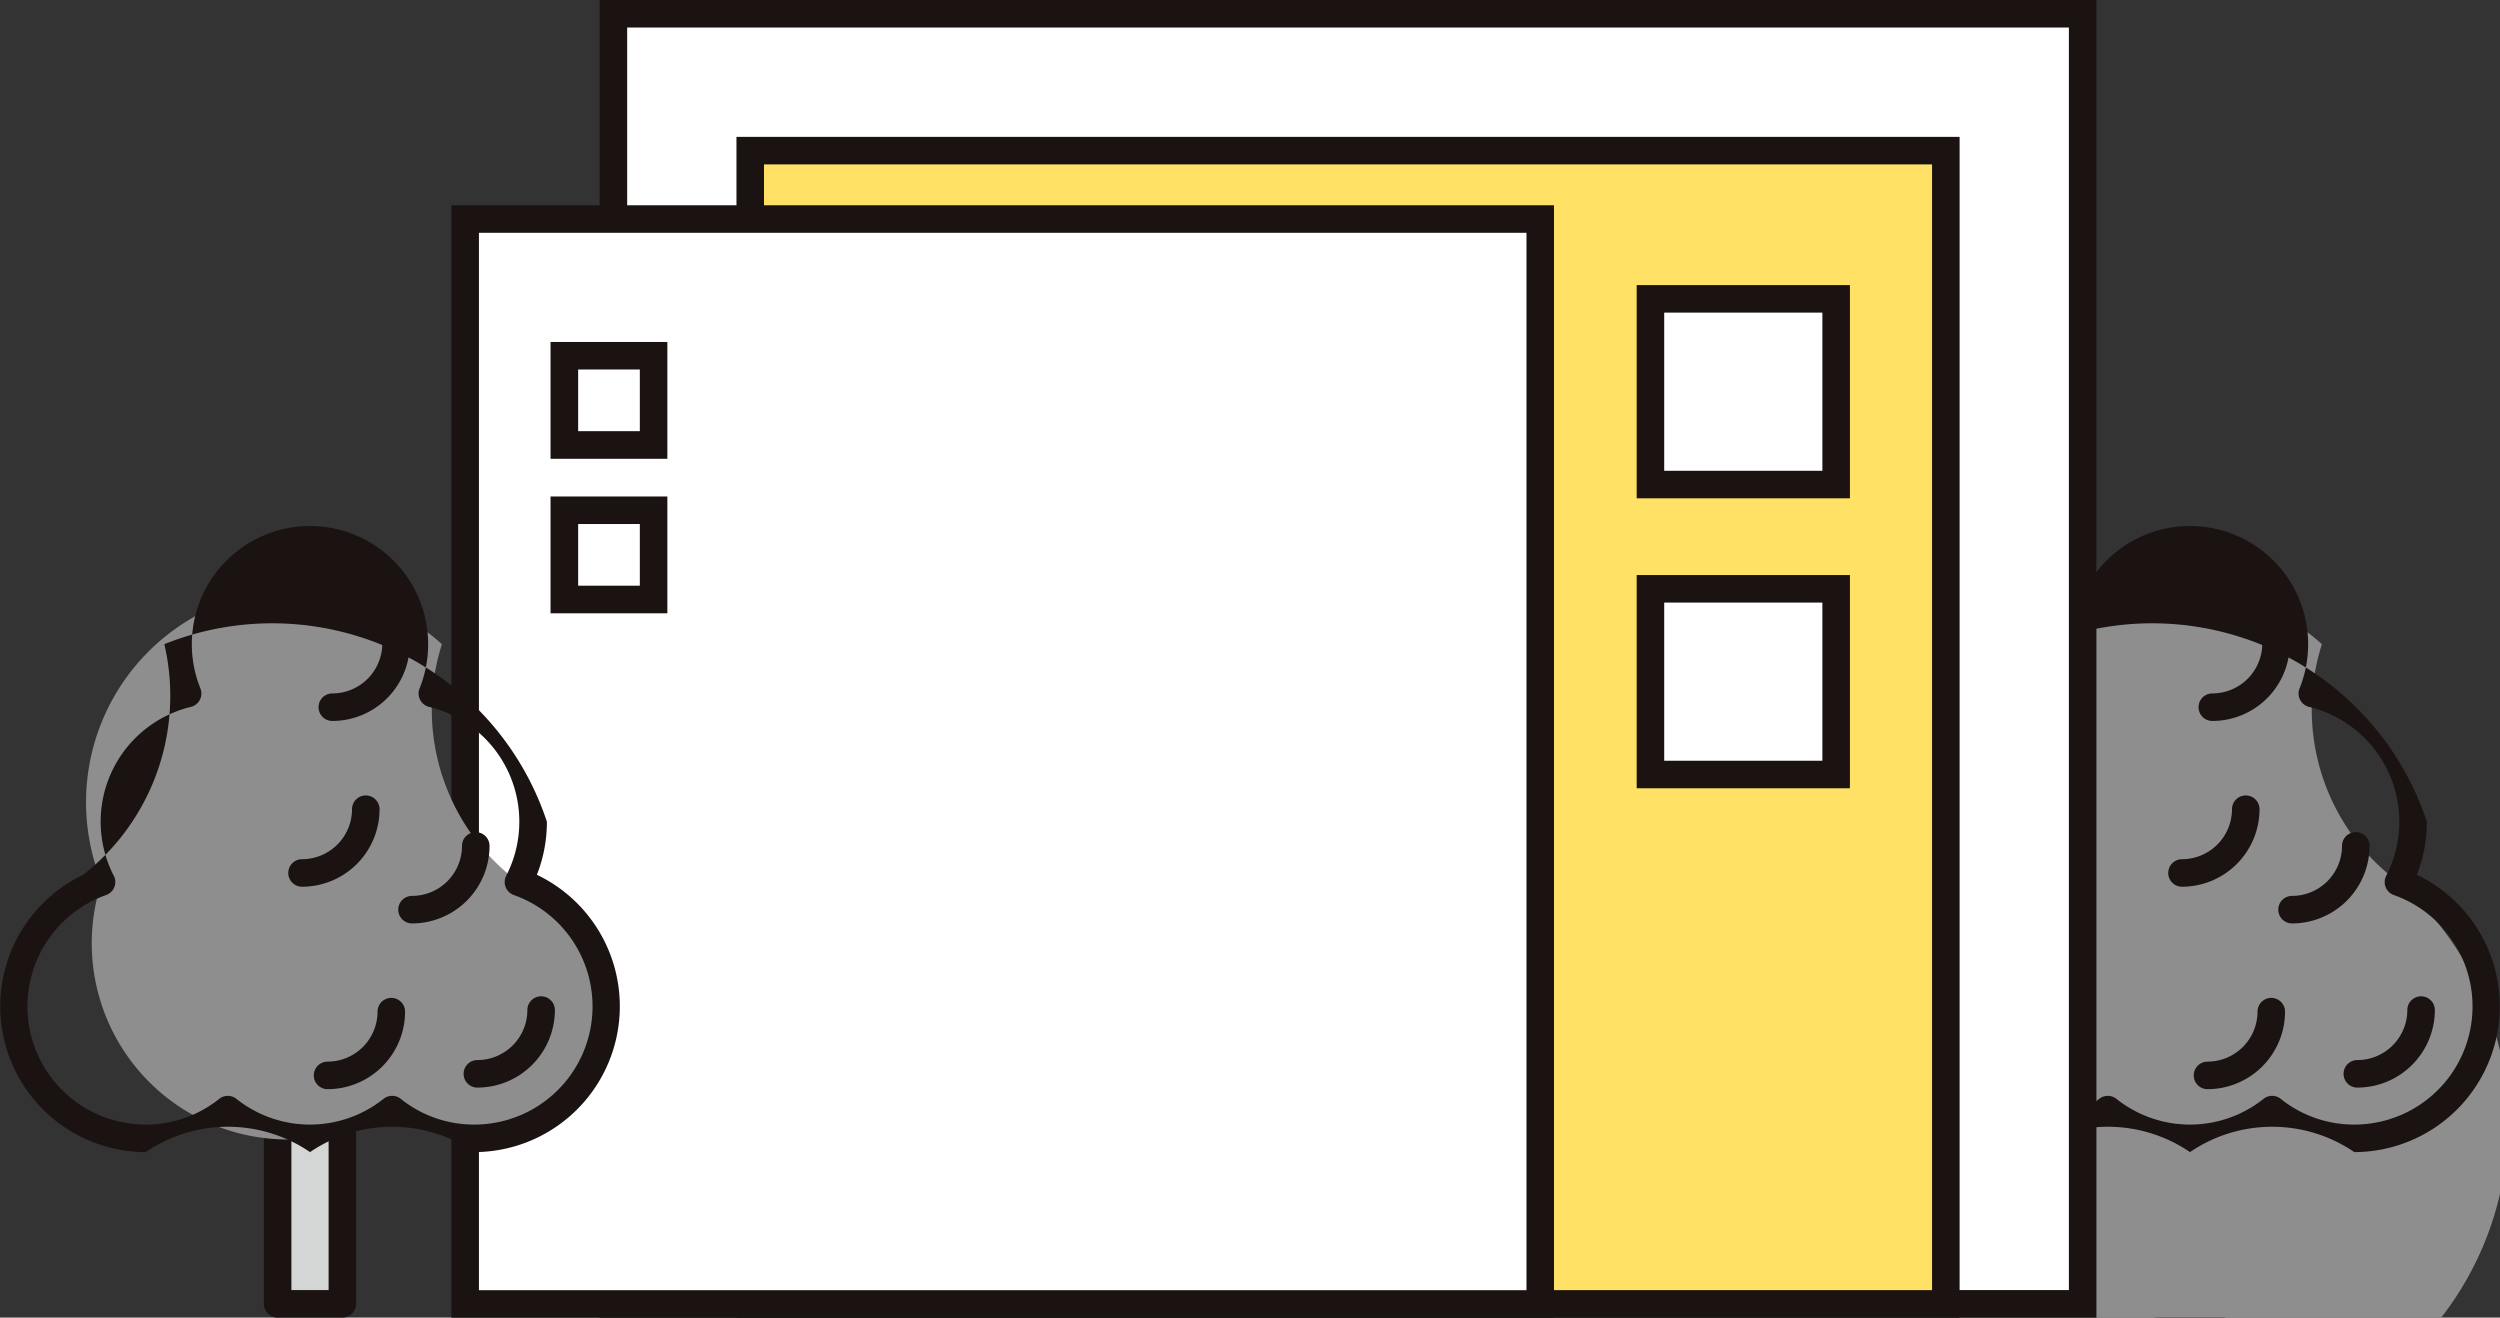 <svg xmlns="http://www.w3.org/2000/svg" width="89.176" height="47"><rect width="100%" height="100%" fill="#333333" stroke="none"/><path fill="#d4d5d5" d="M76.962 35.3h2.31v11.209h-2.31z"/><path d="M76.962 34.809h2.309a.491.491 0 01.491.491v11.209a.491.491 0 01-.491.491h-2.31a.491.491 0 01-.49-.491V35.3a.491.491 0 01.491-.491zm1.819.982h-1.328v10.227h1.328z" fill="#1a1311"/><path d="M85.553 31.463a7.672 7.672 0 01-2.73-8.485 7.6 7.6 0 00-12.142 8.485 11.349 11.349 0 1014.872 0z" fill="#8e8e8f"/><path d="M83.979 41.096a5.2 5.2 0 00-5.861 0 5.2 5.2 0 00-5.861 0 5.2 5.2 0 01-2.231-9.892 8.112 8.112 0 002.895-8.226 10.32 10.32 0 0113.646 6.332 5.138 5.138 0 01-.357 1.894 5.2 5.2 0 01-2.231 9.892zm-2.931-2.007a.49.49 0 01.306.107 4.169 4.169 0 002.625.918 4.215 4.215 0 001.41-8.188.491.491 0 01-.272-.688 4.214 4.214 0 00-2.75-6.023.491.491 0 01-.34-.661 4.215 4.215 0 10-7.819 0 .491.491 0 01-.34.661 4.214 4.214 0 00-2.75 6.023.491.491 0 01-.272.688 4.215 4.215 0 001.41 8.188 4.169 4.169 0 002.625-.918.491.491 0 01.612 0 4.21 4.21 0 005.249 0 .49.49 0 01.306-.107z" fill="#1a1311"/><path d="M84.087 38.795a.491.491 0 010-.982 1.785 1.785 0 001.783-1.783.491.491 0 01.982 0 2.769 2.769 0 01-2.765 2.765zm-2.329-5.856a.491.491 0 110-.982 1.785 1.785 0 001.783-1.783.491.491 0 11.982 0 2.768 2.768 0 01-2.765 2.765zm-3.015 5.912a.491.491 0 010-.982 1.785 1.785 0 001.783-1.783.491.491 0 01.982 0 2.769 2.769 0 01-2.765 2.765zm-.91-7.221a.491.491 0 110-.982 1.785 1.785 0 001.783-1.783.491.491 0 01.982 0 2.769 2.769 0 01-2.765 2.765zm1.081-5.913a.491.491 0 010-.982 1.785 1.785 0 001.783-1.783.491.491 0 11.982 0 2.768 2.768 0 01-2.765 2.765z" fill="#1a1311"/><path fill="#fff" d="M21.88.492h52.409v46.017H21.88z"/><path d="M21.389.001H74.78v47H21.389zm52.409.982H22.371v45.035h51.427z" fill="#1a1311"/><path fill="#ffe165" d="M26.761 5.373h42.647V46.51H26.761z"/><path d="M26.27 4.882H69.9v42.119H26.27zm42.647.982H27.252v40.155h41.665z" fill="#1a1311"/><path fill="#fff" d="M58.872 10.661h6.624v6.624h-6.624z"/><path d="M58.381 10.169h7.606v7.606h-7.606zm6.624.982h-5.642v5.642h5.642z" fill="#1a1311"/><path fill="#fff" d="M58.872 21.003h6.624v6.624h-6.624z"/><path d="M58.381 20.512h7.606v7.606h-7.606zm6.624.982h-5.642v5.642h5.642z" fill="#1a1311"/><path fill="#fff" d="M16.593 7.813h38.348v38.696H16.593z"/><path d="M16.102 7.322h39.33v39.679h-39.33zm38.348.982H17.084v37.718H54.45z" fill="#1a1311"/><path fill="#d4d5d5" d="M9.903 35.3h2.31v11.209h-2.31z"/><path d="M9.903 34.809h2.309a.491.491 0 01.491.491v11.209a.491.491 0 01-.491.491h-2.31a.491.491 0 01-.49-.491V35.3a.491.491 0 01.491-.491zm1.819.982h-1.328v10.227h1.328z" fill="#1a1311"/><path d="M18.494 31.463a7.672 7.672 0 01-2.73-8.485 7.6 7.6 0 00-12.142 8.485 7 7 0 0010.366 8.116 4.706 4.706 0 104.505-8.116z" fill="#8e8e8f"/><path d="M16.92 41.096a5.2 5.2 0 00-5.861 0 5.2 5.2 0 00-5.861 0 5.2 5.2 0 01-2.231-9.892 8.112 8.112 0 002.895-8.226 10.32 10.32 0 0113.646 6.332 5.138 5.138 0 01-.357 1.894 5.2 5.2 0 01-2.231 9.892zm-2.931-2.007a.491.491 0 01.306.107 4.168 4.168 0 002.624.918 4.215 4.215 0 001.41-8.188.491.491 0 01-.272-.688 4.214 4.214 0 00-2.75-6.023.491.491 0 01-.34-.661 4.215 4.215 0 10-7.819 0 .491.491 0 01-.34.661 4.214 4.214 0 00-2.75 6.023.491.491 0 01-.272.688 4.215 4.215 0 001.41 8.188 4.168 4.168 0 002.624-.918.491.491 0 01.612 0 4.21 4.21 0 005.249 0 .491.491 0 01.308-.107z" fill="#1a1311"/><path d="M17.028 38.795a.491.491 0 010-.982 1.785 1.785 0 001.783-1.783.491.491 0 11.982 0 2.769 2.769 0 01-2.765 2.765zm-2.331-5.856a.491.491 0 010-.982 1.785 1.785 0 001.783-1.783.491.491 0 11.982 0 2.768 2.768 0 01-2.765 2.765zm-3.013 5.912a.491.491 0 110-.982 1.785 1.785 0 001.783-1.783.491.491 0 01.982 0 2.769 2.769 0 01-2.765 2.765zm-.91-7.221a.491.491 0 010-.982 1.785 1.785 0 001.783-1.783.491.491 0 01.982 0 2.768 2.768 0 01-2.765 2.765zm1.08-5.913a.491.491 0 110-.982 1.785 1.785 0 001.783-1.783.491.491 0 01.982 0 2.769 2.769 0 01-2.765 2.765z" fill="#1a1311"/><path fill="#fff" d="M20.129 12.689h3.185v3.185h-3.185z"/><path d="M19.638 12.198h4.167v4.167h-4.167zm3.185.982h-2.2v2.2h2.2z" fill="#1a1311"/><path fill="#fff" d="M20.129 18.201h3.185v3.185h-3.185z"/><path d="M19.638 17.71h4.167v4.167h-4.167zm3.185.982h-2.2v2.2h2.2z" fill="#1a1311"/></svg>